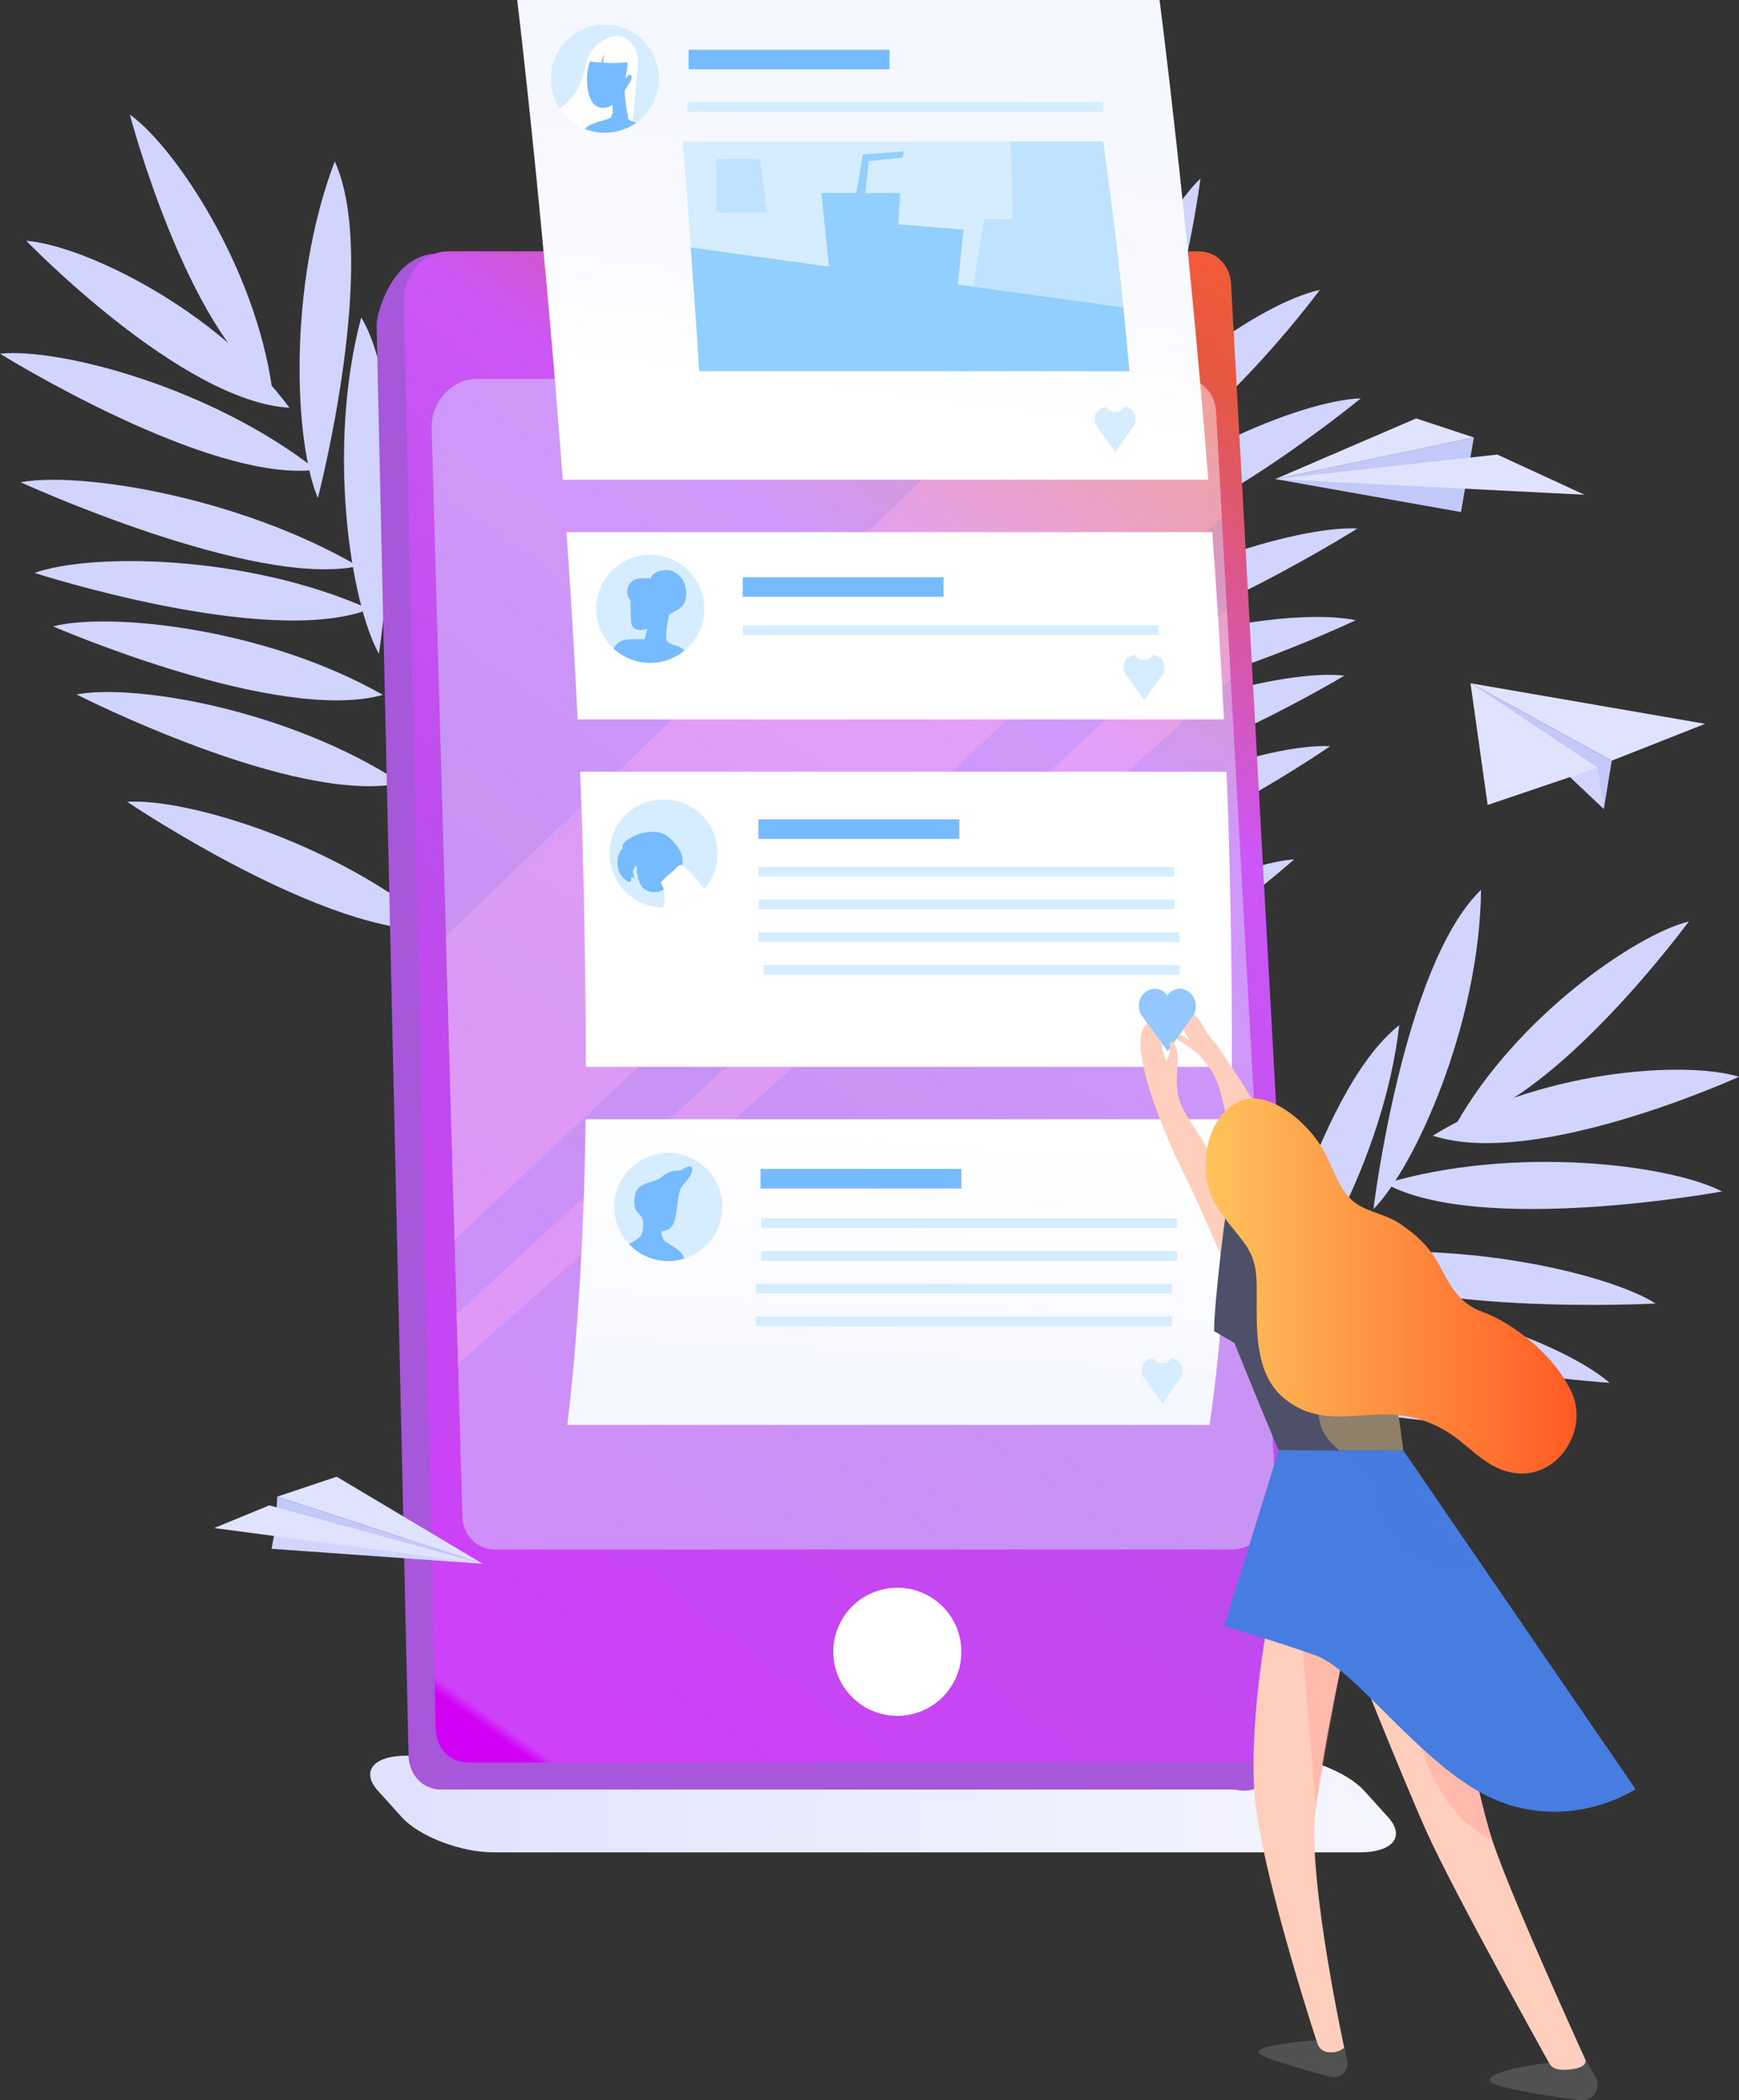 <svg xmlns="http://www.w3.org/2000/svg" xmlns:xlink="http://www.w3.org/1999/xlink" width="489.871" height="591.455" viewBox="0 0 489.871 591.455">
  <rect x="0" y="0" width="489.871" height="591.455" fill="#333333" stroke="none"/>
  <defs>
    <linearGradient id="linear-gradient" y1="0.5" x2="1" y2="0.5" gradientUnits="objectBoundingBox">
      <stop offset="0" stop-color="#dfe1fd"/>
      <stop offset="0.454" stop-color="#eaecfd"/>
      <stop offset="1" stop-color="#f4f5fe"/>
    </linearGradient>
    <linearGradient id="linear-gradient-2" x1="0.265" y1="1.048" x2="0.77" y2="-0.129" gradientUnits="objectBoundingBox">
      <stop offset="0" stop-color="#d300f6"/>
      <stop offset="0.007" stop-color="#cf40f9"/>
      <stop offset="0.372" stop-color="#bd4cec"/>
      <stop offset="0.67" stop-color="#cc56f6"/>
      <stop offset="0.887" stop-color="#e6583f"/>
      <stop offset="1" stop-color="#fe5e31"/>
    </linearGradient>
    <clipPath id="clip-path">
      <path id="Path_10958" data-name="Path 10958" d="M630.106,254.66h199.31c4.917,0,8.773,3.9,9.061,9.171l16.9,306.162c.412,7.532-5.529,14.3-12.559,14.3H635.262c-5.034,0-8.937-4.089-9.072-9.507l-8.656-306.217C617.348,261.162,623.225,254.66,630.106,254.66Z" transform="translate(-617.529 -254.66)" fill="#d6edff"/>
    </clipPath>
    <linearGradient id="linear-gradient-3" x1="0.386" y1="1.139" x2="0.633" y2="-0.242" gradientUnits="objectBoundingBox">
      <stop offset="0.228" stop-color="#fff"/>
      <stop offset="0.407" stop-color="#f9faff"/>
      <stop offset="0.754" stop-color="#f5f7ff"/>
    </linearGradient>
    <clipPath id="clip-path-2">
      <circle id="Ellipse_648" data-name="Ellipse 648" cx="15.228" cy="15.228" r="15.228" transform="translate(0 30.226) rotate(-82.944)" fill="#d6edff"/>
    </clipPath>
    <clipPath id="clip-path-3">
      <circle id="Ellipse_650" data-name="Ellipse 650" cx="15.228" cy="15.228" r="15.228" transform="translate(0 29.658) rotate(-76.845)" fill="#d6edff"/>
    </clipPath>
    <clipPath id="clip-path-4">
      <circle id="Ellipse_652" data-name="Ellipse 652" cx="15.228" cy="15.228" r="15.228" transform="translate(0 28.881) rotate(-71.487)" fill="#d6edff"/>
    </clipPath>
    <linearGradient id="linear-gradient-4" x1="0.408" y1="1.252" x2="0.601" y2="-0.379" gradientUnits="objectBoundingBox">
      <stop offset="0.228" stop-color="#f5f7ff"/>
      <stop offset="0.407" stop-color="#fafbff"/>
      <stop offset="0.754" stop-color="#fff"/>
    </linearGradient>
    <clipPath id="clip-path-5">
      <circle id="Ellipse_654" data-name="Ellipse 654" cx="15.228" cy="15.228" r="15.228" fill="#d6edff"/>
    </clipPath>
    <linearGradient id="linear-gradient-5" y1="0.5" x2="1" y2="0.5" gradientUnits="objectBoundingBox">
      <stop offset="0" stop-color="#fec55e"/>
      <stop offset="1" stop-color="#ff5722"/>
    </linearGradient>
  </defs>
  <g id="Group_9983" data-name="Group 9983" transform="translate(-581.688 -208.046)">
    <g id="Group_9941" data-name="Group 9941" transform="translate(581.688 240.32)">
      <g id="Group_9938" data-name="Group 9938" transform="translate(247.549 18.019)">
        <path id="Path_10918" data-name="Path 10918" d="M699.253,311.8c.19-34.349,17.978-70.966,29.488-81.78C728.741,230.015,720.955,292.393,699.253,311.8Z" transform="translate(-638.13 -230.015)" fill="#d1d4fc" fill-rule="evenodd"/>
        <path id="Path_10919" data-name="Path 10919" d="M697.443,300.164c16.632-30.054,51.12-52.951,67.264-56.458C764.707,243.706,727.41,294.416,697.443,300.164Z" transform="translate(-640.464 -212.363)" fill="#d1d4fc" fill-rule="evenodd"/>
        <path id="Path_10920" data-name="Path 10920" d="M695.194,301.259c26.409-27.11,67.333-43.7,83.962-44.213C779.156,257.046,725.79,301.067,695.194,301.259Z" transform="translate(-643.364 -195.164)" fill="#d1d4fc" fill-rule="evenodd"/>
        <path id="Path_10921" data-name="Path 10921" d="M691.651,309.113c31.178-24.186,74.638-36.915,91.107-36.029C782.758,273.084,721.81,311.48,691.651,309.113Z" transform="translate(-647.932 -174.542)" fill="#d1d4fc" fill-rule="evenodd"/>
        <path id="Path_10922" data-name="Path 10922" d="M690.976,307.482c32.176-19.924,75.9-26.13,92.157-22.614C783.133,284.869,720.712,314.691,690.976,307.482Z" transform="translate(-648.802 -160.494)" fill="#d1d4fc" fill-rule="evenodd"/>
        <path id="Path_10923" data-name="Path 10923" d="M690.74,322.732c30.093-22.955,73-33.373,89.529-31.45C780.269,291.281,721.036,327.02,690.74,322.732Z" transform="translate(-649.106 -151.314)" fill="#d1d4fc" fill-rule="evenodd"/>
        <path id="Path_10924" data-name="Path 10924" d="M689.9,336.758c28.623-24.761,70.812-37.8,87.426-36.892C777.331,299.866,720.405,339.175,689.9,336.758Z" transform="translate(-650.183 -140.014)" fill="#d1d4fc" fill-rule="evenodd"/>
        <path id="Path_10925" data-name="Path 10925" d="M687.721,361.012c25.4-28.057,65.691-46.129,82.291-47.253C770.012,313.759,718.29,359.7,687.721,361.012Z" transform="translate(-652.999 -122.045)" fill="#d1d4fc" fill-rule="evenodd"/>
        <path id="Path_10926" data-name="Path 10926" d="M688.946,239.064c18.044,33.27,21.725,77.273,17.279,93.3C706.226,332.368,680.041,268.335,688.946,239.064Z" transform="translate(-653.8 -218.348)" fill="#d1d4fc" fill-rule="evenodd"/>
        <path id="Path_10927" data-name="Path 10927" d="M689.37,258.505c14.542,34.944,13.7,79.093,7.632,94.586C697,353.091,677.514,286.714,689.37,258.505Z" transform="translate(-655.804 -193.283)" fill="#d1d4fc" fill-rule="evenodd"/>
        <path id="Path_10928" data-name="Path 10928" d="M681.608,278.513c19.523,32.423,25.184,76.215,21.464,92.432C703.073,370.945,674.031,308.155,681.608,278.513Z" transform="translate(-662.506 -167.487)" fill="#d1d4fc" fill-rule="evenodd"/>
        <path id="Path_10929" data-name="Path 10929" d="M674.991,290.985c22.689,30.292,32.728,73.294,30.66,89.8C705.651,380.787,670.435,321.24,674.991,290.985Z" transform="translate(-669.935 -151.407)" fill="#d1d4fc" fill-rule="evenodd"/>
        <path id="Path_10930" data-name="Path 10930" d="M672.625,303.5c25.157,28.275,38.783,70.276,38.112,86.9C710.737,390.4,670.634,334.026,672.625,303.5Z" transform="translate(-672.554 -135.277)" fill="#d1d4fc" fill-rule="evenodd"/>
      </g>
      <g id="Group_9939" data-name="Group 9939" transform="translate(349.533 218.309)">
        <path id="Path_10931" data-name="Path 10931" d="M743.594,378.481c16.884-29.914,50.243-53.247,65.561-57.09C809.155,321.391,771.995,372.094,743.594,378.481Z" transform="translate(-682.946 -312.495)" fill="#d1d4fc" fill-rule="evenodd"/>
        <path id="Path_10932" data-name="Path 10932" d="M740.733,358.208c29.156-18.159,70.428-21.377,86.24-16.584C826.973,341.624,769.711,367.77,740.733,358.208Z" transform="translate(-686.635 -288.98)" fill="#d1d4fc" fill-rule="evenodd"/>
        <path id="Path_10933" data-name="Path 10933" d="M734.879,357.063c36.265-10.831,80.088-5.4,94.866,2.237C829.745,359.3,761.7,371.786,734.879,357.063Z" transform="translate(-694.182 -274.358)" fill="#d1d4fc" fill-rule="evenodd"/>
        <path id="Path_10934" data-name="Path 10934" d="M725.731,363.785c39.007-5.954,83.165,4.077,97.123,12.866C822.854,376.651,750.925,380.532,725.731,363.785Z" transform="translate(-705.977 -260.152)" fill="#d1d4fc" fill-rule="evenodd"/>
        <path id="Path_10935" data-name="Path 10935" d="M722.5,367.259c37.805-1.747,79.019,14.109,91.512,25.1C814.013,392.354,744.968,388.027,722.5,367.259Z" transform="translate(-710.141 -253.529)" fill="#d1d4fc" fill-rule="evenodd"/>
        <path id="Path_10936" data-name="Path 10936" d="M717.1,377.158c37.46-5.4,80.015,6.376,93.517,16.1C810.619,393.256,741.481,395.649,717.1,377.158Z" transform="translate(-717.102 -242.351)" fill="#d1d4fc" fill-rule="evenodd"/>
        <path id="Path_10937" data-name="Path 10937" d="M763.737,317.505c-.43,37.844-18.63,78.078-30.315,89.919C733.422,407.424,741.711,338.743,763.737,317.505Z" transform="translate(-696.061 -317.505)" fill="#d1d4fc" fill-rule="evenodd"/>
        <path id="Path_10938" data-name="Path 10938" d="M758.768,334.153c-4.3,37.6-26.526,75.759-39.364,86.34C719.4,420.493,734.683,353.024,758.768,334.153Z" transform="translate(-714.134 -296.041)" fill="#d1d4fc" fill-rule="evenodd"/>
      </g>
      <g id="Group_9940" data-name="Group 9940">
        <path id="Path_10939" data-name="Path 10939" d="M620.467,299.293c-4.741-34.021-27.226-67.955-40.069-77.149C580.4,222.144,596.384,282.941,620.467,299.293Z" transform="translate(-543.82 -222.144)" fill="#d1d4fc" fill-rule="evenodd"/>
        <path id="Path_10940" data-name="Path 10940" d="M641.806,284.7C621.337,257.121,584.12,239,567.651,237.662,567.651,237.662,611.342,282.978,641.806,284.7Z" transform="translate(-560.254 -202.137)" fill="#d1d4fc" fill-rule="evenodd"/>
        <path id="Path_10941" data-name="Path 10941" d="M653.5,284.341c-29.77-23.369-72.531-34.385-89.081-32.693C564.42,251.647,623.149,288.207,653.5,284.341Z" transform="translate(-564.42 -184.324)" fill="#d1d4fc" fill-rule="evenodd"/>
        <path id="Path_10942" data-name="Path 10942" d="M662.041,291.393c-34.11-19.837-78.873-26.693-95.081-23.63C566.96,267.763,632.461,297.739,662.041,291.393Z" transform="translate(-561.145 -164.228)" fill="#d1d4fc" fill-rule="evenodd"/>
        <path id="Path_10943" data-name="Path 10943" d="M663.012,290.6c-34.534-15.485-78.69-15.84-94.341-10.2C568.671,280.4,634.495,301.687,663.012,290.6Z" transform="translate(-558.939 -151.332)" fill="#d1d4fc" fill-rule="evenodd"/>
        <path id="Path_10944" data-name="Path 10944" d="M663.853,305.173c-32.87-18.761-76.783-23.4-92.908-19.3C570.945,285.869,634.395,313.439,663.853,305.173Z" transform="translate(-556.007 -141.761)" fill="#d1d4fc" fill-rule="evenodd"/>
        <path id="Path_10945" data-name="Path 10945" d="M665.381,318.828c-31.654-20.746-75.2-28.074-91.546-24.976C573.835,293.852,635.469,325.27,665.381,318.828Z" transform="translate(-552.281 -130.569)" fill="#d1d4fc" fill-rule="evenodd"/>
        <path id="Path_10946" data-name="Path 10946" d="M667.9,342.64c-28.9-24.443-71.227-37.013-87.829-35.926C580.069,306.715,637.425,345.394,667.9,342.64Z" transform="translate(-544.244 -113.192)" fill="#d1d4fc" fill-rule="evenodd"/>
        <path id="Path_10947" data-name="Path 10947" d="M611.193,227.9c-13.473,35.369-11.289,79.473-4.757,94.772C606.436,322.673,623.9,255.734,611.193,227.9Z" transform="translate(-516.895 -214.722)" fill="#d1d4fc" fill-rule="evenodd"/>
        <path id="Path_10948" data-name="Path 10948" d="M611.613,247.08c-9.782,36.562-3.093,80.21,4.972,94.76C616.586,341.84,627.1,273.464,611.613,247.08Z" transform="translate(-509.848 -189.994)" fill="#d1d4fc" fill-rule="evenodd"/>
        <path id="Path_10949" data-name="Path 10949" d="M624.942,266.073c-15.052,34.724-14.857,78.882-9.02,94.461C615.923,360.534,636.382,294.449,624.942,266.073Z" transform="translate(-502.77 -165.507)" fill="#d1d4fc" fill-rule="evenodd"/>
        <path id="Path_10950" data-name="Path 10950" d="M636.78,277.621c-18.47,33.034-22.721,76.986-18.484,93.073C618.3,370.694,645.308,307.006,636.78,277.621Z" transform="translate(-496.9 -150.618)" fill="#d1d4fc" fill-rule="evenodd"/>
        <path id="Path_10951" data-name="Path 10951" d="M644.444,289.733c-21.187,31.361-29.124,74.8-26.256,91.187C618.188,380.92,650.465,319.732,644.444,289.733Z" transform="translate(-495.826 -135.002)" fill="#d1d4fc" fill-rule="evenodd"/>
      </g>
      <path id="Path_10952" data-name="Path 10952" d="M888.722,451.245H644.8c-9.326,0-20.986-4.457-25.91-9.9l-6.714-7.429c-4.924-5.446-1.323-9.9,8-9.9H864.1c9.327,0,20.986,4.457,25.91,9.9l6.715,7.429C901.65,446.787,898.049,451.245,888.722,451.245Z" transform="translate(-505.695 38.118)" fill="url(#linear-gradient)"/>
    </g>
    <g id="Group_9982" data-name="Group 9982" transform="translate(551.027 208.046)">
      <g id="Group_9975" data-name="Group 9975" transform="translate(136.757)">
        <path id="Path_10953" data-name="Path 10953" d="M865.911,658.189c0-.245.011-.492,0-.74L843.824,255.343c-.291-5.268-4.144-9.169-9.061-9.169H630.5c.868-4.176.252-7.115-3.34-6.909-11.772.68-15.579,15.833-15.579,15.833v0a13.819,13.819,0,0,0-.815,4.943l9,402.166c.121,5.432,4.029,9.539,9.075,9.539H852.418a10.564,10.564,0,0,0,5.1,0c9.192-2.761,13.756-13.559,13.756-13.559Z" transform="translate(-610.764 -167.808)" fill="#a657da"/>
        <path id="Path_10954" data-name="Path 10954" d="M626.674,238.963h211.42c4.917,0,8.77,3.9,9.061,9.171l22.082,402.1c.414,7.534-5.526,14.3-12.557,14.3H632.175c-5.048,0-8.953-4.1-9.075-9.537l-9-402.166C613.934,245.439,619.8,238.963,626.674,238.963Z" transform="translate(-606.47 -168.185)" fill-rule="evenodd" fill="url(#linear-gradient-2)"/>
        <g id="Group_9943" data-name="Group 9943" transform="translate(15.486 106.713)" opacity="0.44">
          <path id="Path_10955" data-name="Path 10955" d="M630.106,254.66h199.31c4.917,0,8.773,3.9,9.061,9.171l16.9,306.162c.412,7.532-5.529,14.3-12.559,14.3H635.262c-5.034,0-8.937-4.089-9.072-9.507l-8.656-306.217C617.348,261.162,623.225,254.66,630.106,254.66Z" transform="translate(-617.529 -254.66)" fill="#d6edff"/>
          <g id="Group_9942" data-name="Group 9942" clip-path="url(#clip-path)">
            <path id="Path_10956" data-name="Path 10956" d="M829.856,246.307,598.456,468.03l30.184,58.629L897.782,273.314Z" transform="translate(-642.119 -265.429)" fill="#fff"/>
            <path id="Path_10957" data-name="Path 10957" d="M610.589,509.552l253.758-232.12-4.919,25.6L613.545,520.772Z" transform="translate(-626.477 -225.3)" fill="#fff"/>
          </g>
        </g>
        <path id="Path_10959" data-name="Path 10959" d="M699.222,254.672H656.089a3.659,3.659,0,0,1-3.519-4.182h0a4.459,4.459,0,0,1,4.2-4.183h43.135a3.659,3.659,0,0,1,3.516,4.183h0A4.457,4.457,0,0,1,699.222,254.672Z" transform="translate(-556.884 -158.717)" fill="#d6edff"/>
        <path id="Path_10960" data-name="Path 10960" d="M687.546,250.658a4.78,4.78,0,0,1-4.505,4.485,3.922,3.922,0,0,1-3.771-4.485,4.774,4.774,0,0,1,4.505-4.482A3.921,3.921,0,0,1,687.546,250.658Z" transform="translate(-522.462 -158.885)" fill="#d6edff"/>
        <path id="Path_10961" data-name="Path 10961" d="M692.691,250.658a4.78,4.78,0,0,1-4.505,4.485,3.922,3.922,0,0,1-3.77-4.485,4.774,4.774,0,0,1,4.505-4.482A3.922,3.922,0,0,1,692.691,250.658Z" transform="translate(-515.829 -158.885)" fill="#d6edff"/>
        <g id="Group_9974" data-name="Group 9974" transform="translate(39.601)">
          <g id="Group_9950" data-name="Group 9950">
            <path id="Path_10962" data-name="Path 10962" d="M809.006,208.046H628.063s7.184,59.093,12.822,135.1H822.733C816.755,267.238,809.006,208.046,809.006,208.046Z" transform="translate(-628.063 -208.046)" fill-rule="evenodd" fill="url(#linear-gradient-3)"/>
            <g id="Group_9946" data-name="Group 9946" transform="translate(7.703 5.168)">
              <circle id="Ellipse_647" data-name="Ellipse 647" cx="15.228" cy="15.228" r="15.228" transform="translate(0 30.226) rotate(-82.944)" fill="#d6edff"/>
              <g id="Group_9945" data-name="Group 9945" clip-path="url(#clip-path-2)">
                <g id="Group_9944" data-name="Group 9944" transform="translate(-6.686 4.957)">
                  <path id="Path_10963" data-name="Path 10963" d="M647.052,219.367c-.712,4.45-1.973,8.006-5.167,11.456-3.416,3.693-8.683,5.286-11.22,9.709-5.936,10.352,1.857,16.881,5.57,18.275,14.45,5.428,21.636-11.968,23.751-22.92.76-3.935.7-7.958,1.188-11.868.325-2.594.7-6.11-.749-8.5C656.459,208.971,648.756,214.241,647.052,219.367Z" transform="translate(-628.507 -212.469)" fill="#fff"/>
                  <path id="Path_10964" data-name="Path 10964" d="M637.31,215.867a13.263,13.263,0,0,0-.641,5.1c.121,2.644.788,7.552,4.73,7.362,3.535-.174,6.7-5.3,6.607-8.3C644.595,217.048,641.809,216.144,637.31,215.867Z" transform="translate(-618.009 -208.087)" fill="#76baff"/>
                  <path id="Path_10965" data-name="Path 10965" d="M635.95,233.147c1.239,1.6,5.3,2.358,7.186,2.58,2.882.337,8.647-4.3,8.882-6.247,0,0-2.468-.435-2.855-1.271a78.572,78.572,0,0,1-1.195-9.908c-.849.021-2.626,4.611-3.477,4.6,0,0,.751,3.319-.112,4.86C643.727,228.928,636.319,229.031,635.95,233.147Z" transform="translate(-618.911 -204.949)" fill="#76baff"/>
                  <path id="Path_10966" data-name="Path 10966" d="M643.584,230.032a32.572,32.572,0,0,0,4.308-8.809c1.11-3.455-.858-7.046-4.8-7.262-1.944-.105-4.116.449-5.068,2.182a19.48,19.48,0,0,0-1.344,6.9Z" transform="translate(-617.997 -210.561)" fill="#76baff"/>
                  <path id="Path_10967" data-name="Path 10967" d="M640.848,213.778c-1.06.048-1.2-.536-1.918.266a12.3,12.3,0,0,0-2.262,3.841,11.292,11.292,0,0,0,4.036.549,7.444,7.444,0,0,1,.79-2.214c-.14,1.01-.369,2.264-.369,2.264a30.12,30.12,0,0,0,6.863-.13,10.424,10.424,0,0,1-.234,2.839,5.224,5.224,0,0,0,.218,3.587c.474-.307.439-3.21.98-1.653.648-.478.371-3.846.27-4.759a5.5,5.5,0,0,0-2.942-4.274,6.256,6.256,0,0,0-3.368-.124A9.1,9.1,0,0,1,640.848,213.778Z" transform="translate(-617.985 -210.987)" fill="#fff"/>
                  <path id="Path_10968" data-name="Path 10968" d="M640.955,220.67a3.264,3.264,0,0,1,.728-1.623A5.865,5.865,0,0,1,643,217.327a.57.57,0,0,1,.845.563c0,1.126-.8,1.82-1.326,2.749-.178.316-.792,1.536-1.227,1.351C640.985,221.855,640.6,220.644,640.955,220.67Z" transform="translate(-612.643 -206.285)" fill="#76baff"/>
                </g>
              </g>
            </g>
            <g id="Group_9947" data-name="Group 9947" transform="translate(48.281 14.005)">
              <rect id="Rectangle_71" data-name="Rectangle 71" width="56.579" height="5.508" fill="#76baff"/>
            </g>
            <g id="Group_9948" data-name="Group 9948" transform="translate(47.916 28.728)">
              <rect id="Rectangle_72" data-name="Rectangle 72" width="117.148" height="2.754" fill="#d6edff"/>
            </g>
            <path id="Path_10969" data-name="Path 10969" d="M710.644,261.689a3.421,3.421,0,0,0-3.226-3.585,3.006,3.006,0,0,1-5.089,0,3.421,3.421,0,0,0-3.228,3.585,3.923,3.923,0,0,0,.208,1.238H699.3l.018.041c.1.277,5.652,7.864,5.652,7.864l5.24-7.381A3.872,3.872,0,0,0,710.644,261.689Z" transform="translate(-536.475 -143.507)" fill="#d6edff"/>
            <g id="Group_9949" data-name="Group 9949" transform="translate(46.621 39.859)">
              <path id="Path_10970" data-name="Path 10970" d="M648.428,225.457H766.871s3.484,20.794,7.369,64.663H653.1C651.5,264.565,648.428,225.457,648.428,225.457Z" transform="translate(-648.428 -225.457)" fill="#d6edff"/>
              <path id="Path_10971" data-name="Path 10971" d="M649.415,238.49c.84,11.453,1.749,24.289,2.408,34.827H772.968c-.577-6.5-1.142-12.486-1.692-17.982Z" transform="translate(-647.155 -208.654)" fill="#91cfff"/>
              <path id="Path_10972" data-name="Path 10972" d="M668.595,261.8l-3.1-30.007h22.2l-1.893,30.237Z" transform="translate(-626.422 -217.293)" fill="#91cfff"/>
              <path id="Path_10973" data-name="Path 10973" d="M669.682,239.873l2.058-12.336,11.6-.861-.373,1.721-9.518,1.027-1.068,9.989Z" transform="translate(-621.026 -223.885)" fill="#91cfff"/>
              <path id="Path_10974" data-name="Path 10974" d="M673.2,235.5l22.4,1.833-2.18,20.887-17.557-.975Z" transform="translate(-616.486 -212.511)" fill="#91cfff"/>
              <path id="Path_10975" data-name="Path 10975" d="M726.484,272.137l-1.505-14.348-4.173-32.331H694.8l.506,21.782h-8.079l-3.066,19.046,11.625,1.607h0Z" transform="translate(-602.363 -225.456)" fill="#bfe3ff"/>
              <path id="Path_10976" data-name="Path 10976" d="M652.555,227.6h12.413l1.893,15.147H652.555Z" transform="translate(-643.106 -222.689)" fill="#bfe3ff"/>
            </g>
          </g>
          <g id="Group_9955" data-name="Group 9955" transform="translate(13.88 149.843)">
            <path id="Path_10977" data-name="Path 10977" d="M819.345,326.238c-.923-17.953-2.058-35.681-3.308-52.738H634.126c1.184,17.046,2.264,34.774,3.152,52.738Z" transform="translate(-634.126 -273.5)" fill="#fff"/>
            <g id="Group_9952" data-name="Group 9952" transform="translate(5.295 3.306)">
              <circle id="Ellipse_649" data-name="Ellipse 649" cx="15.228" cy="15.228" r="15.228" transform="translate(0 29.658) rotate(-76.845)" fill="#d6edff"/>
              <g id="Group_9951" data-name="Group 9951" clip-path="url(#clip-path-3)">
                <path id="Path_10978" data-name="Path 10978" d="M645.021,286.652a3.553,3.553,0,0,1,.135-5.03c1.426-1.582,3.626-1.016,5.547-1.129.611-2.042,3.668-2.605,5.561-2.179a5.86,5.86,0,0,1,4.054,4.054c.609,1.9.618,5.014-1.2,6.357a16.283,16.283,0,0,1-3.18,1.843s-1.442,6.227-.7,7.47c.879,1.472,3.825,1.138,4.984,2.944,2.053,3.2-1.344,3.75-3.935,4.56-1.98.62-3.729.408-5.769.632-2.553.279-3.97,1.106-6.524.561-3.64-.776-5.387-3.18-3.624-6.675,1.57-3.113,5.483-2.271,8.519-2.427a18.97,18.97,0,0,0,.813-2.9c-2.994.838-4.361-.114-4.535-2.049C645,290.84,645.021,286.652,645.021,286.652Z" transform="translate(-632.258 -270.77)" fill="#76baff"/>
              </g>
            </g>
            <g id="Group_9953" data-name="Group 9953" transform="translate(49.637 12.704)">
              <rect id="Rectangle_73" data-name="Rectangle 73" width="56.578" height="5.508" fill="#76baff"/>
            </g>
            <g id="Group_9954" data-name="Group 9954" transform="translate(49.637 26.245)">
              <rect id="Rectangle_74" data-name="Rectangle 74" width="117.148" height="2.754" fill="#d6edff"/>
            </g>
            <path id="Path_10979" data-name="Path 10979" d="M714.215,292.2a3.42,3.42,0,0,0-3.228-3.585,3.006,3.006,0,0,1-5.089,0,3.422,3.422,0,0,0-3.228,3.585,3.909,3.909,0,0,0,.211,1.236h-.009l.021.041c.1.277,5.652,7.866,5.652,7.866l5.238-7.383A3.843,3.843,0,0,0,714.215,292.2Z" transform="translate(-545.753 -254.012)" fill="#d6edff"/>
          </g>
          <g id="Group_9965" data-name="Group 9965" transform="translate(17.717 217.324)">
            <path id="Path_10980" data-name="Path 10980" d="M819.412,386.1c.069-23.937-.433-58.434-1.525-83.126H635.8c1.062,24.658,1.584,59.146,1.612,83.126Z" transform="translate(-635.802 -302.977)" fill="#fff"/>
            <g id="Group_9958" data-name="Group 9958" transform="translate(4.226 3.728)">
              <circle id="Ellipse_651" data-name="Ellipse 651" cx="15.228" cy="15.228" r="15.228" transform="translate(0 28.881) rotate(-71.487)" fill="#d6edff"/>
              <g id="Group_9957" data-name="Group 9957" clip-path="url(#clip-path-4)">
                <g id="Group_9956" data-name="Group 9956" transform="translate(6.33 13.167)">
                  <path id="Path_10981" data-name="Path 10981" d="M642.9,314.88c.126,3.514-.838,6.932,1.163,10.094,1.548,2.445,5.778,2.189,7.543.14,2.017-2.337,1.644-5.373,1.618-8.267-.023-2.326-1.339-5.091-3.761-5.8a6.823,6.823,0,0,0-4.151.275C643.84,311.943,643.636,312.907,642.9,314.88Z" transform="translate(-637.362 -309.733)" fill="#76baff"/>
                  <path id="Path_10982" data-name="Path 10982" d="M641.731,315.174a4.817,4.817,0,0,0-1.259,2.857,8.264,8.264,0,0,0,.263,3.331c.394,1.3,1.882,3.081,3.368,3.171a9.734,9.734,0,0,0,.169-1.435l.909.364a9.937,9.937,0,0,1-.451-2.063,6.282,6.282,0,0,1,.586-1.138c1.463-2.278,4.109-2.285,6.406-3.02-.092.829-.495,1.95-.117,2.791.325-.561.5-1.516,1.183-1.779.469-.181.485-.039.529.437a4.115,4.115,0,0,1-.959,2.566c.238.32.49.652.746.964a2.453,2.453,0,0,0,2.415.685c1.989-.263,2.891-1.985,3.193-3.764a5.689,5.689,0,0,0-.211-2.182,8.135,8.135,0,0,0-2.074-3.411,7.681,7.681,0,0,0-4.762-3.1,12.355,12.355,0,0,0-7.827,1.8c-.668.4-1.77,1.117-2.005,1.921C641.7,314.634,641.947,314.952,641.731,315.174Z" transform="translate(-640.413 -310.357)" fill="#76baff"/>
                </g>
                <path id="Path_10983" data-name="Path 10983" d="M645.717,319.369a8.4,8.4,0,0,1,1.06,3.406,10.922,10.922,0,0,1-.419,3.873,3.76,3.76,0,0,0,2.585,1.147,21.419,21.419,0,0,0,6.048-.5c1.618-.3,3.837-.726,5.1-1.893.554-.51.041-.861-.364-1.33-.865-1-1.362-2.282-2.115-3.352a41.445,41.445,0,0,0-3.471-4.164c-.547-.591-1.236-1.071-1.834-1.614a1.754,1.754,0,0,0-.689-.469c-.861-.22-1.749,1.177-2.331,1.625A29.262,29.262,0,0,0,645.717,319.369Z" transform="translate(-627.245 -291.911)" fill="#fff"/>
              </g>
            </g>
            <g id="Group_9959" data-name="Group 9959" transform="translate(50.223 13.412)">
              <rect id="Rectangle_75" data-name="Rectangle 75" width="56.579" height="5.508" fill="#76baff"/>
            </g>
            <g id="Group_9960" data-name="Group 9960" transform="translate(50.223 26.81)">
              <rect id="Rectangle_76" data-name="Rectangle 76" width="117.148" height="2.754" fill="#d6edff"/>
            </g>
            <g id="Group_9961" data-name="Group 9961" transform="translate(50.223 36.025)">
              <rect id="Rectangle_77" data-name="Rectangle 77" width="117.148" height="2.754" fill="#d6edff"/>
            </g>
            <g id="Group_9962" data-name="Group 9962" transform="translate(50.223 45.239)">
              <rect id="Rectangle_78" data-name="Rectangle 78" width="117.148" height="2.754" fill="#d6edff"/>
            </g>
            <g id="Group_9963" data-name="Group 9963" transform="translate(51.697 45.239)">
              <rect id="Rectangle_79" data-name="Rectangle 79" width="117.148" height="2.754" fill="#d6edff"/>
            </g>
            <g id="Group_9964" data-name="Group 9964" transform="translate(51.697 54.454)">
              <rect id="Rectangle_80" data-name="Rectangle 80" width="117.148" height="2.754" fill="#d6edff"/>
            </g>
          </g>
          <g id="Group_9973" data-name="Group 9973" transform="translate(14.097 315.194)">
            <path id="Path_10984" data-name="Path 10984" d="M639.381,345.728c-.309,29.717-2.212,62.2-5.16,86.07H815.164c3.464-23.687,5.675-56.2,6.149-86.07Z" transform="translate(-634.221 -345.728)" fill-rule="evenodd" fill="url(#linear-gradient-4)"/>
            <g id="Group_9967" data-name="Group 9967" transform="translate(13.229 9.465)">
              <circle id="Ellipse_653" data-name="Ellipse 653" cx="15.228" cy="15.228" r="15.228" fill="#d6edff"/>
              <g id="Group_9966" data-name="Group 9966" clip-path="url(#clip-path-5)">
                <path id="Path_10985" data-name="Path 10985" d="M641.283,375.208c.478-1.2.412-1.38,1.58-2.008a13.47,13.47,0,0,0,2.433-1.621c1.342-1.149,1.11-2.333,1.2-3.972.071-1.351-.623-2.134-1.516-3.091-1.367-1.465-1.145-4.549-.277-6.22,1.184-2.276,4.828-2.17,6.813-3.649a7.554,7.554,0,0,1,3.342-1.813c.627-.13,1.275-.053,1.884-.169.826-.158,1.4-.817,2.209-1.032,2.246-.6,1.222,1.758.586,2.827-.852,1.431-2.429,2.53-2.816,4.247-.536,2.367-.675,4.862-1.151,7.257-.467,2.34-1.55,3.7-3.942,3.786a3.678,3.678,0,0,0,1.149,2.944c1.85,1.323,5.648,2.878,5.327,5.746-3.246-.117-6.632,1.165-9.791.183-1.346-.417-2.6-.939-3.892-1.458C643.355,376.738,641.738,376.884,641.283,375.208Z" transform="translate(-638.345 -347.703)" fill="#76baff"/>
              </g>
            </g>
            <g id="Group_9968" data-name="Group 9968" transform="translate(54.442 13.985)">
              <path id="Path_10986" data-name="Path 10986" d="M658,353.04h0Z" transform="translate(-658.002 -350.285)" fill="#d6edff"/>
              <rect id="Rectangle_81" data-name="Rectangle 81" width="56.578" height="5.508" fill="#76baff"/>
            </g>
            <g id="Group_9969" data-name="Group 9969" transform="translate(54.658 27.893)">
              <rect id="Rectangle_82" data-name="Rectangle 82" width="117.148" height="2.754" fill="#d6edff"/>
            </g>
            <g id="Group_9970" data-name="Group 9970" transform="translate(54.658 37.109)">
              <rect id="Rectangle_83" data-name="Rectangle 83" width="117.148" height="2.754" fill="#d6edff"/>
            </g>
            <g id="Group_9971" data-name="Group 9971" transform="translate(53.183 46.323)">
              <rect id="Rectangle_84" data-name="Rectangle 84" width="117.148" height="2.754" fill="#d6edff"/>
            </g>
            <g id="Group_9972" data-name="Group 9972" transform="translate(53.183 55.538)">
              <rect id="Rectangle_85" data-name="Rectangle 85" width="117.148" height="2.754" fill="#d6edff"/>
            </g>
            <path id="Path_10987" data-name="Path 10987" d="M716.439,378.726a3.42,3.42,0,0,0-3.226-3.585,3.011,3.011,0,0,1-5.091,0,3.42,3.42,0,0,0-3.226,3.585,3.923,3.923,0,0,0,.208,1.236H705.1l.018.041c.1.277,5.652,7.864,5.652,7.864l5.238-7.381A3.843,3.843,0,0,0,716.439,378.726Z" transform="translate(-543.101 -307.806)" fill="#d6edff"/>
          </g>
        </g>
        <circle id="Ellipse_655" data-name="Ellipse 655" cx="18.039" cy="18.039" r="18.039" transform="translate(126.321 449.787) rotate(-7.944)" fill="#fff"/>
      </g>
      <g id="Group_9977" data-name="Group 9977" transform="translate(351.466 278.412)">
        <path id="Path_10988" data-name="Path 10988" d="M729.905,409.1s15.111,38.206,23.019,55.879,37.535,70.583,37.535,70.583l9.592-1.124s-22.762-49.6-28.422-66.474-12.6-59.128-12.6-59.128Z" transform="translate(-671.867 -227.58)" fill="#ffcebd"/>
        <path id="Path_10989" data-name="Path 10989" d="M738.788,421.049s2.218,11.618,9.553,20.913c6.229,7.893,11.655,9.713,11.655,9.713-2.273-6.872-4.281-16.627-4.281-16.627Z" transform="translate(-660.414 -211.836)" fill="#ff7575" fill-rule="evenodd" opacity="0.22" style="mix-blend-mode: multiply;isolation: isolate"/>
        <path id="Path_10990" data-name="Path 10990" d="M723.251,406.114s-5.657,28.193-4.4,50.41,19.008,75.363,19.008,75.363h6.886s-10.943-49.54-8.653-69,9.761-52.983,9.761-52.983Z" transform="translate(-686.35 -231.091)" fill="#ffcebd"/>
        <path id="Path_10991" data-name="Path 10991" d="M724.558,409.056l11.319,7.143-.412,3.087-6.82,38.663Z" transform="translate(-678.76 -227.298)" fill="#ff7575" fill-rule="evenodd" opacity="0.22" style="mix-blend-mode: multiply;isolation: isolate"/>
        <path id="Path_10992" data-name="Path 10992" d="M734.807,366.881a70.153,70.153,0,0,0-4.031-9.588c-2.912-5.057-10.055-15.64-10.256-15.849l-.009-.014c-3.645-3.7-3.874-6.394-6.421-8.619l-2.937,4.2c.254.982,1.188,1.985,1.465,2.976-.5-.055-2.042-1.573-2.5-1.516l-.918,1.291a52.894,52.894,0,0,1,6.467,4.652c3.308,4.313,5.588,5.073,7.944,20.311.5,3.255.774,8.308,1.138,8.47C726.179,373.843,735.871,370.079,734.807,366.881Z" transform="translate(-698.563 -325.598)" fill="#ffcebd"/>
        <path id="Path_10993" data-name="Path 10993" d="M730.409,386.421l-15.345,49.627s13.582,3.853,25.745,8.193,31.37,33.508,52.253,41.31,37.869-3.638,37.869-3.638l-65.41-95.349Z" transform="translate(-691.001 -256.481)" fill="#477ce0" fill-rule="evenodd"/>
        <path id="Path_10994" data-name="Path 10994" d="M743.411,461.156a5.776,5.776,0,0,1-3.146,1.291c-2.262.11-3.793-.577-4.5-2.731l-.236-.721s-16.361,1.284-16.247,3.388c.078,1.444,12.488,4.915,20.265,6.953a3.834,3.834,0,0,0,4.7-4.59Z" transform="translate(-685.558 -162.912)" fill="#515151" fill-rule="evenodd"/>
        <path id="Path_10995" data-name="Path 10995" d="M764.33,462.48h0s-16.46,1.928-16.577,4.876c-.078,1.989,15.382,4.336,25.457,5.65a4.324,4.324,0,0,0,4.334-6.4l-2.983-5.357s1.465,2.633-4.585,3.146C767.677,464.593,765.468,464.486,764.33,462.48Z" transform="translate(-648.856 -160.001)" fill="#515151" fill-rule="evenodd"/>
        <path id="Path_10996" data-name="Path 10996" d="M716.1,329.661a4.321,4.321,0,0,0-3.532,1.95,4.321,4.321,0,0,0-3.532-1.95,4.747,4.747,0,0,0-4.48,4.977,5.423,5.423,0,0,0,.291,1.717h-.011l.028.055c.133.387,7.845,10.92,7.845,10.92l7.273-10.247a5.354,5.354,0,0,0,.6-2.445,4.747,4.747,0,0,0-4.48-4.977Z" transform="translate(-704.553 -329.661)" fill="#94c6ff"/>
        <path id="Path_10997" data-name="Path 10997" d="M712.044,344.65c1.9-3.683.524-4.659,1.126-5.435.591-.755,2.372,1.481,2.058,6.149-.407,6.112-.641,9.42,2.711,14.809,10.457,16.81,23.048,33.932,31.407,52.31,3.173,6.975,8.731,9.89,2.608,16.265-3.821,3.979-6.328,2.9-9.922-1.2-5.982-6.824-20.331-42.272-24.96-51.122-3.244-6.2-10.137-22.611-11.346-29.944-.259-1.559-2.532-9.491.923-12.57l4.121,5.719A14.448,14.448,0,0,0,712.044,344.65Z" transform="translate(-704.295 -324.184)" fill="#ffcebd"/>
        <path id="Path_10998" data-name="Path 10998" d="M718.246,354.527c-1.094,3.015-4.659,34.332-4.416,39.55l5.721,3.313c-2.23-5.542,9.432,23.5,12.465,30.152l35.113.144s-7.362-50.3-8.262-54.32a29.668,29.668,0,0,0-18.124-5.851c-5.51,0-7.71.939-10.792,1.147C729.939,368.663,718.246,354.527,718.246,354.527Z" transform="translate(-692.608 -297.602)" fill="#4d5068" fill-rule="evenodd"/>
        <g id="Group_9976" data-name="Group 9976" transform="translate(50.392 110.598)">
          <path id="Path_10999" data-name="Path 10999" d="M749.4,387.5l-21.632-9.523c-1.614,3.459-1.435,8.232-.474,11.884.888,3.368,2.923,5.419,5.316,7.529l18.081.073Z" transform="translate(-726.565 -377.972)" fill="#ffd16e" opacity="0.37" style="mix-blend-mode: multiply;isolation: isolate"/>
          <path id="Path_11000" data-name="Path 11000" d="M734.182,391.493a37.637,37.637,0,0,1,4.643,8.816c1.225,3.079,1.744,6.41,3.4,9.3,3.395,5.929,9.109,9.246,15.709,10.54,2.605.513,6.35.68,8.816-.378a2.759,2.759,0,0,0,1.584-2.285L747.02,386.415l-17.813.085A34.532,34.532,0,0,1,734.182,391.493Z" transform="translate(-723.159 -367.087)" fill="#477ce0" fill-rule="evenodd" opacity="0.28" style="mix-blend-mode: multiply;isolation: isolate"/>
        </g>
        <path id="Path_11001" data-name="Path 11001" d="M720.991,344.761c-7.891,4.654-9.924,17.149-6.893,25.123,2.049,5.4,6.419,9.581,9.723,14.2,3.365,4.709,3.365,8.777,3.365,14.384,0,10.247-.609,22.767,8.264,29.6,10.579,8.141,21.435,2.731,33.373,4.485a32.969,32.969,0,0,1,15.07,6.628c5.21,4.073,9.668,8.885,16.627,9.558,11.724,1.138,20.143-12.248,15.407-22.742-4.292-9.51-15.5-19.18-25.139-22.714-6.822-2.5-9.052-7.442-12.378-13.5-2.768-5.048-6.373-8.319-11.041-11.435-3.713-2.479-8.157-3.022-11.792-5.332-5.208-3.308-6.833-10.558-9.793-15.6C740.39,348.215,728.241,339.473,720.991,344.761Z" transform="translate(-693.975 -312.257)" fill-rule="evenodd" fill="url(#linear-gradient-5)"/>
      </g>
      <g id="Group_9978" data-name="Group 9978" transform="translate(444.898 192.403)">
        <path id="Path_11002" data-name="Path 11002" d="M745.366,292.091l66.089,11.426-26.3,10.384Z" transform="translate(-745.366 -292.091)" fill="#e0e3fd" fill-rule="evenodd"/>
        <path id="Path_11003" data-name="Path 11003" d="M745.366,292.091l37.567,35.395,2.219-13.585Z" transform="translate(-745.366 -292.091)" fill="#c2c9f9"/>
        <path id="Path_11004" data-name="Path 11004" d="M782.933,327.486l-1.708-11.62-35.859-23.774Z" transform="translate(-745.366 -292.091)" fill="#d1d4fc"/>
        <path id="Path_11005" data-name="Path 11005" d="M781.225,315.865l-31.031,10.5-4.829-34.274Z" transform="translate(-745.366 -292.091)" fill="#e0e3fd"/>
      </g>
      <g id="Group_9980" data-name="Group 9980" transform="translate(91 415.858)">
        <path id="Path_11006" data-name="Path 11006" d="M559.184,341.276l-1.094,6.153,59.493,4.23Z" transform="translate(-541.92 -327.132)" fill="#d1d4fc"/>
        <g id="Group_9979" data-name="Group 9979">
          <path id="Path_11007" data-name="Path 11007" d="M558.78,340.7l16.77-5.605,41.143,24.526Z" transform="translate(-541.031 -335.098)" fill="#e0e3fd" fill-rule="evenodd"/>
          <path id="Path_11008" data-name="Path 11008" d="M559,337.546l-.242,4.588-.146,2.767,58.3,11.566Z" transform="translate(-541.249 -331.941)" fill="#c2c9f9"/>
          <path id="Path_11009" data-name="Path 11009" d="M566.55,338.62l60.14,16.463L551.027,345Z" transform="translate(-551.027 -330.557)" fill="#e0e3fd" fill-rule="evenodd"/>
        </g>
      </g>
      <g id="Group_9981" data-name="Group 9981" transform="translate(389.911 117.831)">
        <path id="Path_11010" data-name="Path 11010" d="M773.653,282.871l3.629-21.014-55.935,11.719Z" transform="translate(-721.347 -256.499)" fill="#c2c9f9"/>
        <path id="Path_11011" data-name="Path 11011" d="M783.9,263.963l-62.555,6.9,87.1,4.417Z" transform="translate(-721.347 -253.784)" fill="#e0e3fd" fill-rule="evenodd"/>
        <path id="Path_11012" data-name="Path 11012" d="M777.282,264.876l-55.935,11.719,39.674-17.078Z" transform="translate(-721.347 -259.517)" fill="#e0e3fd" fill-rule="evenodd"/>
      </g>
    </g>
  </g>
</svg>
